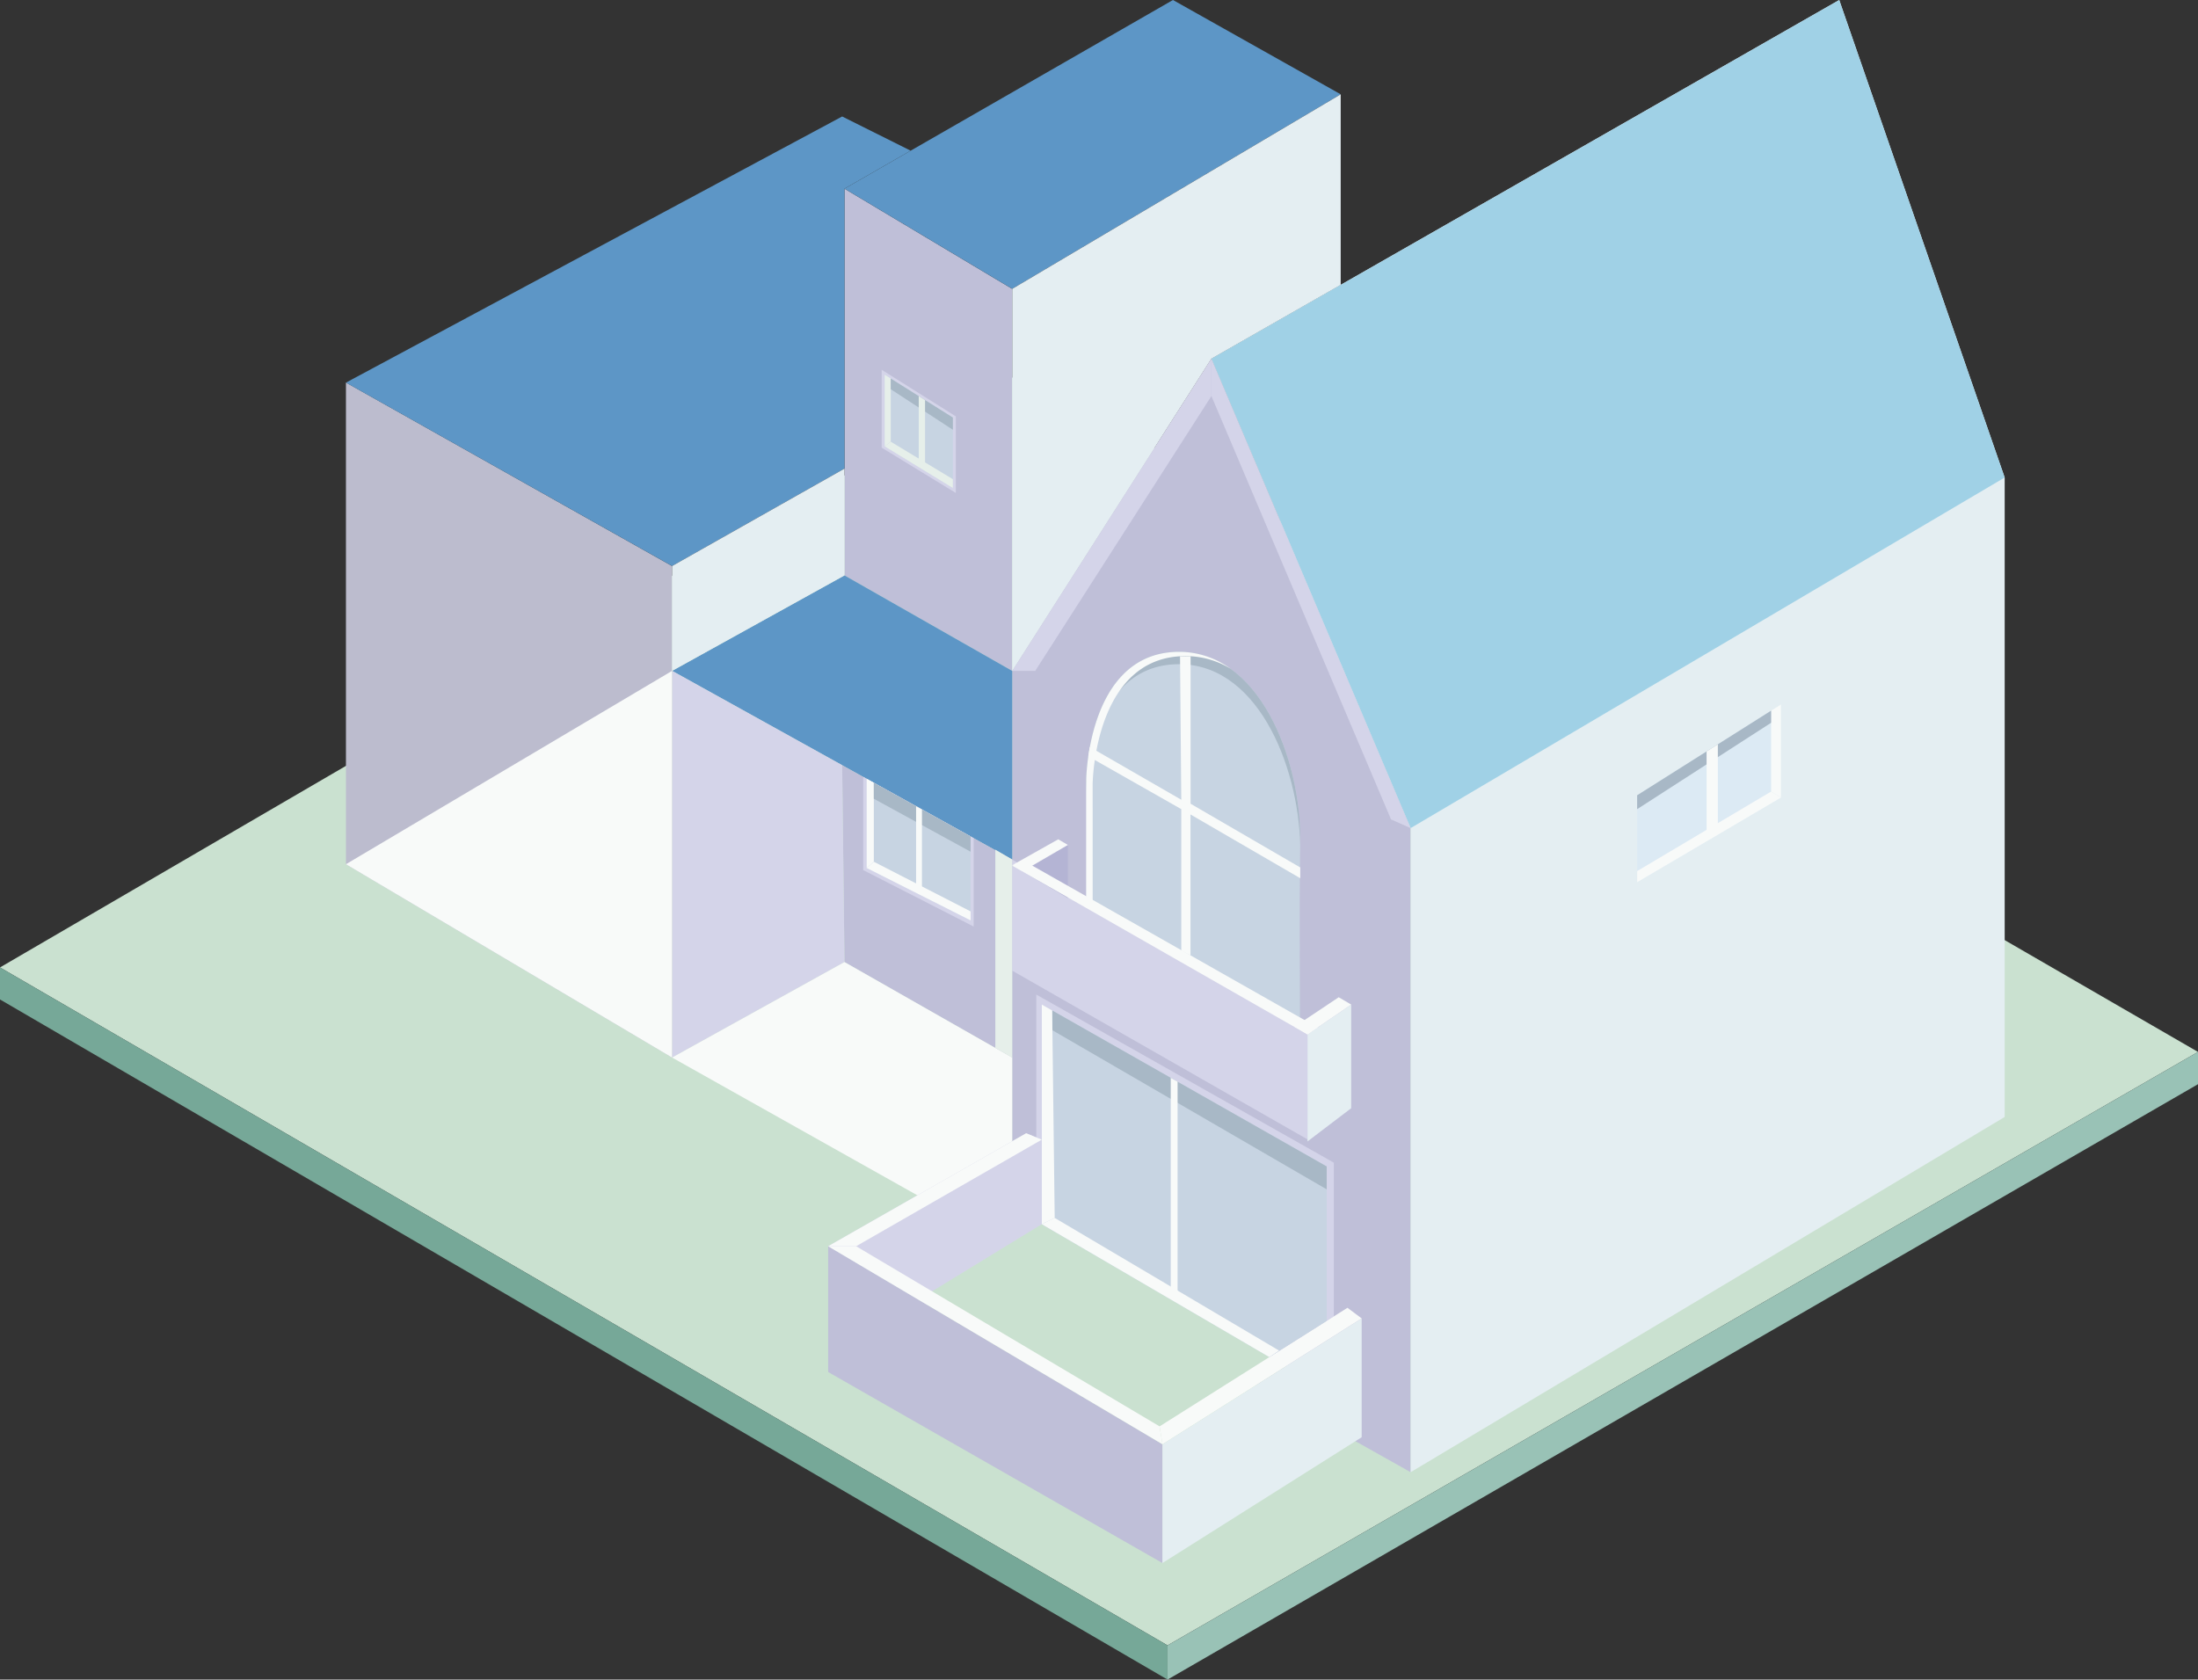 <svg xmlns="http://www.w3.org/2000/svg" xmlns:xlink="http://www.w3.org/1999/xlink" width="187.54" height="143.321" viewBox="0 0 187.54 143.321">
  <rect x="0" y="0" width="187.54" height="143.321" fill="#333333" stroke="none"/>
  <defs>
    <clipPath id="clip-path">
      <rect id="長方形_12317" data-name="長方形 12317" width="187.54" height="143.321" fill="none"/>
    </clipPath>
  </defs>
  <g id="グループ_21801" data-name="グループ 21801" transform="translate(0 0)">
    <path id="パス_14578" data-name="パス 14578" d="M0,82.551,99.617,140.4,187.54,89.761,87.22,31.731Z" fill="#cae1d0"/>
    <path id="パス_14579" data-name="パス 14579" d="M86.366,106.541V57.246l16.995-26.635,17,40.052v54.96Z" fill="#bfbfd8"/>
    <path id="パス_14580" data-name="パス 14580" d="M156.929,0,103.36,30.611l17,40.052v54.961l50.686-30.313V40.748Z" fill="#e4eef2"/>
    <path id="パス_14581" data-name="パス 14581" d="M72.054,16.1v33l14.311,8.15v-32.6Z" fill="#bfbfd8"/>
    <path id="パス_14582" data-name="パス 14582" d="M57.345,57.246,72.054,49.1l14.312,8.15v16.1Z" fill="#5d96c6"/>
    <path id="パス_14583" data-name="パス 14583" d="M100.081,0,72.055,16.1l14.311,8.547,28.027-16.6Z" fill="#5d96c6"/>
    <path id="パス_14584" data-name="パス 14584" d="M86.366,57.246l16.995-26.635,11.032-6.3V8.05l-28.027,16.6Z" fill="#e4eef2"/>
    <path id="パス_14585" data-name="パス 14585" d="M71.856,65.3l.2,16.8,14.311,8.15v-16.9Z" fill="#bfbfd8"/>
    <path id="パス_14586" data-name="パス 14586" d="M57.345,90.242l14.709-8.15-.2-16.8-14.51-8.05Z" fill="#d4d4e9"/>
    <path id="パス_14587" data-name="パス 14587" d="M57.345,48.3V90.242l-27.828-16.5v-41.1Z" fill="#bcbcce"/>
    <path id="パス_14588" data-name="パス 14588" d="M71.856,9.939,29.518,32.649,57.346,48.3l14.709-8.313V16.1L77.7,12.858Z" fill="#5d96c6"/>
    <path id="パス_14589" data-name="パス 14589" d="M57.345,90.242l29.021,16.3v-16.3l-14.312-8.15Z" fill="#f8faf9"/>
    <path id="パス_14590" data-name="パス 14590" d="M156.929,0,103.36,30.611l17,40.052,50.686-29.915Z" fill="#a0d1e6"/>
    <path id="パス_14591" data-name="パス 14591" d="M70.663,117.076V106.342l28.524,16.9v10.137Z" fill="#bfbfd8"/>
    <path id="パス_14592" data-name="パス 14592" d="M86.366,82.827V73.346L111.56,88.27v8.954Z" fill="#d4d4e9"/>
    <g id="グループ_21800" data-name="グループ 21800">
      <g id="グループ_21799" data-name="グループ 21799" clip-path="url(#clip-path)">
        <path id="パス_14593" data-name="パス 14593" d="M92.675,77.084V66.539s.1-10.478,7.456-10.9,10.91,9.338,10.809,16.122,0,16.147,0,16.147Z" fill="#c7d4e2"/>
        <path id="パス_14594" data-name="パス 14594" d="M116.182,122.642l-17,10.734V123.238l17-10.733Z" fill="#e4eef2"/>
        <path id="パス_14595" data-name="パス 14595" d="M100.131,56.69c7.093-.411,10.651,8.656,10.805,15.386,0-.106,0-.214,0-.319.1-6.783-3.455-16.548-10.809-16.122s-7.456,10.9-7.456,10.9v1.055s.1-10.478,7.456-10.9" fill="#a8b8c6"/>
        <path id="パス_14596" data-name="パス 14596" d="M110.93,87.9l.01.006s-.042-3.872-.045-8.439c0,3.542.021,6.815.035,8.433" fill="#a8b8c6"/>
        <path id="パス_14597" data-name="パス 14597" d="M88.418,97.056V84.867l25.389,14.344v13.117L108.3,115.8,88.888,105.555Z" fill="#d4d4e9"/>
        <path id="パス_14598" data-name="パス 14598" d="M70.663,106.342,87.558,96.7l1.33.546v8.307l-9.777,5.791Z" fill="#d4d4e9"/>
        <path id="パス_14599" data-name="パス 14599" d="M109.748,116.568,88.888,104.46l-10.247,6.272,20.546,12.506Z" fill="#cae1d0"/>
        <path id="パス_14600" data-name="パス 14600" d="M70.663,106.342h2.385l25.89,15.371.249,1.525Z" fill="#f8faf9"/>
        <path id="パス_14601" data-name="パス 14601" d="M114.97,111.594l-16.032,10.12.249,1.524L116.181,112.5Z" fill="#f8faf9"/>
        <path id="パス_14602" data-name="パス 14602" d="M73.048,106.342l15.839-9.094L87.558,96.7l-16.895,9.64Z" fill="#f8faf9"/>
        <path id="パス_14603" data-name="パス 14603" d="M88.888,104.46V85.72L113.2,99.535v13.176l-4.9,3.093Z" fill="#c7d4e2"/>
        <path id="パス_14604" data-name="パス 14604" d="M86.366,73.828,91.115,72.1v4.54Z" fill="#b4b4d4"/>
        <path id="パス_14605" data-name="パス 14605" d="M111.56,88.27l3.727-2.55v8.845L111.56,97.4Z" fill="#e4eef2"/>
        <path id="パス_14606" data-name="パス 14606" d="M93.228,66.9s.1-10.478,7.456-10.9A7.362,7.362,0,0,1,105,57.067a7.422,7.422,0,0,0-4.866-1.432c-7.354.426-7.456,10.9-7.456,10.9V77.084l.553.328Z" fill="#f8faf9"/>
        <path id="パス_14607" data-name="パス 14607" d="M86.366,57.246h1.963l15.032-23.455v-3.18Z" fill="#d4d4e9"/>
        <path id="パス_14608" data-name="パス 14608" d="M120.356,70.663l-1.669-.742-15.326-36.13v-3.18Z" fill="#d4d4e9"/>
        <path id="パス_14609" data-name="パス 14609" d="M73.654,66.294v7.952l9.42,4.815V71.52Z" fill="#d4d4e9"/>
        <path id="パス_14610" data-name="パス 14610" d="M139.686,75.285V67.861l12.274-7.752V68.06Z" fill="#dceaf4"/>
        <path id="パス_14611" data-name="パス 14611" d="M73.947,66.457v7.611l8.866,4.472V71.376Z" fill="#c7d4e2"/>
        <path id="パス_14612" data-name="パス 14612" d="M75.23,31.556V38.2l6.32,3.862V35.527Z" fill="#d4d4e9"/>
        <path id="パス_14613" data-name="パス 14613" d="M84.925,89.421V72.5l1.441.849v16.9Z" fill="#e6efea"/>
        <path id="パス_14614" data-name="パス 14614" d="M75.483,31.977v6.112L81.3,41.642V35.629Z" fill="#c7d4e2"/>
        <path id="パス_14615" data-name="パス 14615" d="M57.345,57.246V48.3l14.709-8.313V49.1Z" fill="#e4eef2"/>
        <path id="パス_14616" data-name="パス 14616" d="M90.292,71.619l.823.481-3.866,2.25-.883-.523Z" fill="#f8faf9"/>
        <path id="パス_14617" data-name="パス 14617" d="M115.287,85.72l-1.065-.624-3.769,2.519,1.107.655Z" fill="#f8faf9"/>
        <path id="パス_14618" data-name="パス 14618" d="M86.366,73.869l25.194,14.4.867-.593L87.491,73.532Z" fill="#f8faf9"/>
        <path id="パス_14619" data-name="パス 14619" d="M0,82.551v2.734l99.617,58.036V140.4Z" fill="#76a898"/>
        <path id="パス_14620" data-name="パス 14620" d="M99.617,143.321V140.4L187.54,89.761v2.754Z" fill="#99c2b6"/>
        <path id="パス_14621" data-name="パス 14621" d="M75.483,38.09l.519-.4V32.3l-.519-.326Z" fill="#e6efea"/>
        <path id="パス_14622" data-name="パス 14622" d="M81.3,41.643,75.483,38.09l.519-.4,5.3,3.2Z" fill="#e6efea"/>
        <path id="パス_14623" data-name="パス 14623" d="M76,32.3v.912L81.3,36.673V35.63Z" fill="#a8b8c6"/>
        <path id="パス_14624" data-name="パス 14624" d="M89.774,86.223V87.9L113.2,101.489V99.534Z" fill="#a8b8c6"/>
        <path id="パス_14625" data-name="パス 14625" d="M78.39,33.8v5.54l.537.32V34.142Z" fill="#e6efea"/>
        <path id="パス_14626" data-name="パス 14626" d="M74.556,66.794v6.737l-.609.536V66.456Z" fill="#f8faf9"/>
        <path id="パス_14627" data-name="パス 14627" d="M74.556,66.794v1.362l8.257,4.521v-1.3Z" fill="#a8b8c6"/>
        <path id="パス_14628" data-name="パス 14628" d="M82.813,78.539l-8.866-4.472.609-.536,8.257,4.238Z" fill="#f8faf9"/>
        <path id="パス_14629" data-name="パス 14629" d="M78.164,68.8v6.978l.5.261v-6.96Z" fill="#f8faf9"/>
        <path id="パス_14630" data-name="パス 14630" d="M89.774,86.223l.216,17.7-1.1.537V85.72Z" fill="#f8faf9"/>
        <path id="パス_14631" data-name="パス 14631" d="M108.3,115.8,88.888,104.46l1.1-.537,19.148,11.323Z" fill="#f8faf9"/>
        <path id="パス_14632" data-name="パス 14632" d="M99.891,91.972v18.543l.585.492V92.3Z" fill="#f8faf9"/>
        <path id="パス_14633" data-name="パス 14633" d="M100.791,81.123V69.044l-7.937-4.509.132-.793,7.805,4.5L100.684,56l.9,0V68.583l9.357,5.437v.919l-9.366-5.44V81.522Z" fill="#f8faf9"/>
        <path id="パス_14634" data-name="パス 14634" d="M29.517,73.744l27.828-16.5v33Z" fill="#f8faf9"/>
        <path id="パス_14635" data-name="パス 14635" d="M151.116,60.642v6.9l.844.518V60.109Z" fill="#f8faf9"/>
        <path id="パス_14636" data-name="パス 14636" d="M151.116,61.675l-11.43,7.372V67.861l11.43-7.219Z" fill="#a8b8c6"/>
        <path id="パス_14637" data-name="パス 14637" d="M139.686,75.285,151.96,68.06l-.844-.518-11.43,6.789Z" fill="#f8faf9"/>
        <path id="パス_14638" data-name="パス 14638" d="M145.61,64.123V70.9l.962-.534V63.515Z" fill="#f8faf9"/>
      </g>
    </g>
  </g>
</svg>
